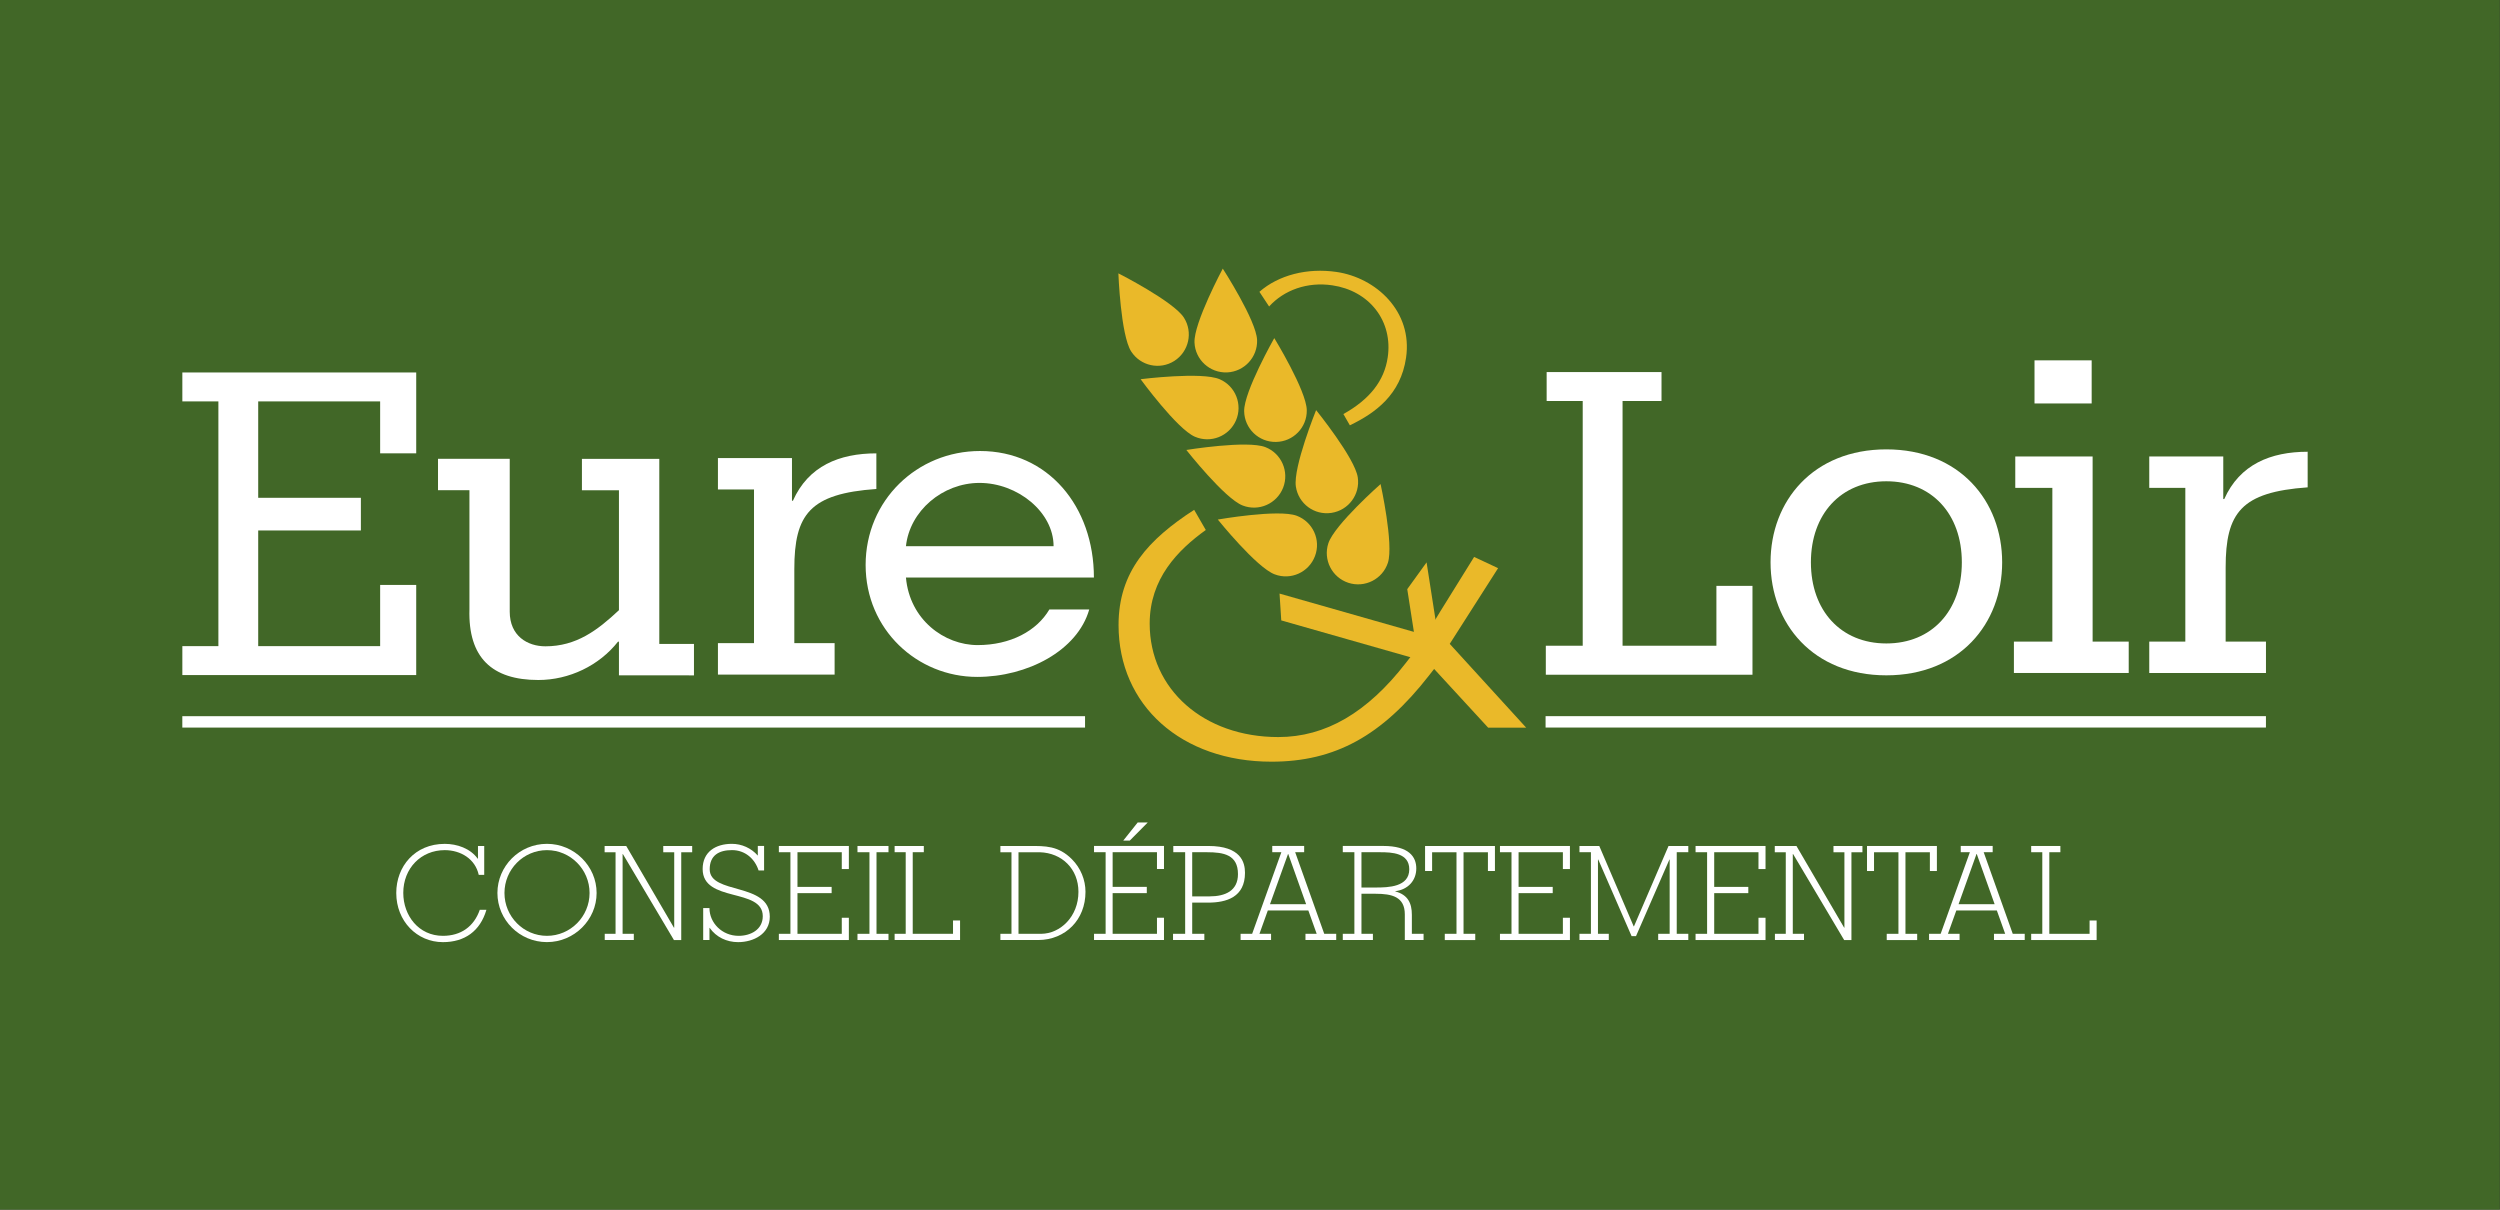 <?xml version="1.0" encoding="UTF-8" standalone="no"?>
<!-- Created with Inkscape (http://www.inkscape.org/) -->

<svg
   xmlns:dc="http://purl.org/dc/elements/1.1/"
   xmlns:cc="http://creativecommons.org/ns#"
   xmlns:rdf="http://www.w3.org/1999/02/22-rdf-syntax-ns#"
   xmlns:svg="http://www.w3.org/2000/svg"
   xmlns="http://www.w3.org/2000/svg"
   xmlns:sodipodi="http://sodipodi.sourceforge.net/DTD/sodipodi-0.dtd"
   xmlns:inkscape="http://www.inkscape.org/namespaces/inkscape"
   width="500"
   height="241.939"
   id="svg3602"
   version="1.1"
   inkscape:version="0.48.2 r9819"
   sodipodi:docname="Nouveau document 3">
  <rect width="100%" height="100%" fill="#333333" stroke="none"/>
  <defs
     id="defs3604">
    <clipPath
       clipPathUnits="userSpaceOnUse"
       id="clipPath126">
      <path
         inkscape:connector-curvature="0"
         d="m 464.78,6.148 84.075,0 0,47.711 -84.075,0 0,-47.711 z"
         id="path128" />
    </clipPath>
  </defs>
  <sodipodi:namedview
     id="base"
     pagecolor="#ffffff"
     bordercolor="#666666"
     borderopacity="1.0"
     inkscape:pageopacity="0.0"
     inkscape:pageshadow="2"
     inkscape:zoom="1.2330065"
     inkscape:cx="306.83262"
     inkscape:cy="88.609093"
     inkscape:document-units="px"
     inkscape:current-layer="layer1"
     showgrid="false"
     fit-margin-top="0"
     fit-margin-left="0"
     fit-margin-right="0"
     fit-margin-bottom="0"
     inkscape:window-width="1366"
     inkscape:window-height="706"
     inkscape:window-x="-8"
     inkscape:window-y="-8"
     inkscape:window-maximized="1" />
  <g
     inkscape:label="Calque 1"
     inkscape:groupmode="layer"
     id="layer1"
     transform="translate(-361.739,-494.747)">
    <g
       transform="matrix(5.947,0,0,-5.947,-2402.341,815.044)"
       id="g122">
      <g
         id="g124"
         clip-path="url(#clipPath126)">
        <g
           id="g130"
           transform="translate(498.716,7.06)" />
        <g
           id="g134"
           transform="translate(501.988,9.944)" />
        <g
           id="g138"
           transform="translate(502.937,10.243)" />
        <g
           id="g142"
           transform="translate(507.554,8.42)" />
        <g
           id="g146"
           transform="translate(511.677,9.944)" />
        <g
           id="g150"
           transform="translate(514.47,6.596)" />
        <g
           id="g156"
           transform="translate(518.393,9.944)" />
        <g
           id="g160"
           transform="translate(519.424,10.243)" />
        <g
           id="g164"
           transform="translate(522.805,7.06)" />
        <g
           id="g168"
           transform="translate(526.071,9.939)" />
        <g
           id="g172"
           transform="translate(527.983,8.42)" />
        <path
           inkscape:connector-curvature="0"
           d="m 548.855,53.858 -84.075,0 0,-40.682 84.075,0 0,40.682 z"
           style="fill:#416727;fill-opacity:1;fill-rule:nonzero;stroke:none"
           id="path176" />
        <g
           id="g178"
           transform="translate(481.07,24.436)">
          <path
             inkscape:connector-curvature="0"
             d="m 0,0 -0.184,0 c -0.118,0.539 -0.61,0.832 -1.144,0.832 -0.798,0 -1.394,-0.612 -1.394,-1.438 0,-0.762 0.517,-1.444 1.333,-1.444 0.604,0 1.043,0.31 1.24,0.875 l 0.223,0 c -0.21,-0.718 -0.732,-1.087 -1.463,-1.087 -0.873,0 -1.569,0.706 -1.569,1.653 0,0.894 0.626,1.652 1.63,1.652 0.412,0 0.859,-0.15 1.109,-0.499 l 0.009,0 0,0.428 0.21,0 L 0,0 z"
             style="fill:#ffffff;fill-opacity:1;fill-rule:nonzero;stroke:none"
             id="path180" />
        </g>
        <g
           id="g182"
           transform="translate(483.18,22.386)">
          <path
             inkscape:connector-curvature="0"
             d="M 0,0 C 0.789,0 1.433,0.648 1.433,1.441 1.433,2.235 0.789,2.882 0,2.882 -0.789,2.882 -1.429,2.235 -1.429,1.441 -1.429,0.648 -0.789,0 0,0 m 0,3.094 c 0.92,0 1.67,-0.751 1.67,-1.653 0,-0.902 -0.75,-1.652 -1.67,-1.652 -0.926,0 -1.666,0.75 -1.666,1.652 0,0.902 0.74,1.653 1.666,1.653"
             style="fill:#ffffff;fill-opacity:1;fill-rule:nonzero;stroke:none"
             id="path184" />
        </g>
        <g
           id="g186"
           transform="translate(485.724,22.454)">
          <path
             inkscape:connector-curvature="0"
             d="m 0,0 0.377,0 0,-0.209 -0.978,0 0,0.209 0.364,0 0,2.743 -0.368,0 0,0.211 0.727,0 1.604,-2.747 0.01,0 0,2.536 -0.369,0 0,0.211 0.973,0 0,-0.211 -0.368,0 0,-2.952 -0.246,0 L 0.009,2.683 0,2.683 0,0 z"
             style="fill:#ffffff;fill-opacity:1;fill-rule:nonzero;stroke:none"
             id="path188" />
        </g>
        <g
           id="g190"
           transform="translate(490.297,24.585)">
          <path
             inkscape:connector-curvature="0"
             d="m 0,0 c -0.127,0.395 -0.455,0.684 -0.894,0.684 -0.434,0 -0.75,-0.172 -0.75,-0.645 0,-0.862 2.021,-0.425 2.021,-1.595 0,-0.579 -0.547,-0.855 -1.065,-0.855 -0.385,0 -0.737,0.167 -0.956,0.479 l -0.008,0 0,-0.408 -0.211,0 0,1.074 0.211,0 c 0,-0.496 0.421,-0.933 0.982,-0.933 0.403,0 0.811,0.209 0.811,0.661 0,0.964 -2.022,0.443 -2.022,1.586 0,0.58 0.439,0.847 0.983,0.847 0.329,0 0.649,-0.141 0.872,-0.396 l 0,0.325 0.211,0 L 0.185,0 0,0 z"
             style="fill:#ffffff;fill-opacity:1;fill-rule:nonzero;stroke:none"
             id="path192" />
        </g>
        <g
           id="g194"
           transform="translate(490.979,22.245)">
          <path
             inkscape:connector-curvature="0"
             d="m 0,0 0,0.209 0.389,0 0,2.744 -0.389,0 0,0.21 2.354,0 0,-0.776 -0.238,0 0,0.566 -1.49,0 0,-1.166 1.149,0 0,-0.21 -1.149,0 0,-1.368 1.49,0 0,0.54 0.238,0 L 2.354,0 0,0 z"
             style="fill:#ffffff;fill-opacity:1;fill-rule:nonzero;stroke:none"
             id="path196" />
        </g>
        <g
           id="g198"
           transform="translate(494.026,25.198)">
          <path
             inkscape:connector-curvature="0"
             d="m 0,0 -0.403,0 0,0.21 1.043,0 0,-0.21 -0.403,0 0,-2.744 0.403,0 0,-0.209 -1.043,0 0,0.209 0.403,0 L 0,0 z"
             style="fill:#ffffff;fill-opacity:1;fill-rule:nonzero;stroke:none"
             id="path200" />
        </g>
        <g
           id="g202"
           transform="translate(494.872,22.245)">
          <path
             inkscape:connector-curvature="0"
             d="m 0,0 0,0.209 0.373,0 0,2.744 -0.373,0 0,0.21 0.982,0 0,-0.21 -0.373,0 0,-2.744 1.355,0 0,0.448 0.237,0 L 2.201,0 0,0 z"
             style="fill:#ffffff;fill-opacity:1;fill-rule:nonzero;stroke:none"
             id="path204" />
        </g>
        <g
           id="g206"
           transform="translate(499.038,22.454)">
          <path
             inkscape:connector-curvature="0"
             d="m 0,0 0.763,0 c 0.644,0.005 1.253,0.579 1.253,1.412 0,0.771 -0.556,1.309 -1.297,1.331 L 0,2.743 0,0 z m -0.609,0 0.373,0 0,2.743 -0.373,0 0,0.211 0.982,0 c 0.521,0 0.968,0.013 1.424,-0.446 C 2.091,2.213 2.253,1.814 2.253,1.412 2.253,0.942 2.086,0.54 1.805,0.254 1.525,-0.03 1.126,-0.209 0.658,-0.209 l -1.267,0 0,0.209 z"
             style="fill:#ffffff;fill-opacity:1;fill-rule:nonzero;stroke:none"
             id="path208" />
        </g>
        <g
           id="g210"
           transform="translate(502.56,25.588)">
          <path
             inkscape:connector-curvature="0"
             d="m 0,0 0.486,0.61 0.338,0 L 0.219,0 0,0 z m -0.982,-3.342 0,0.209 0.39,0 0,2.744 -0.39,0 0,0.21 2.353,0 0,-0.776 -0.236,0 0,0.566 -1.491,0 0,-1.166 1.149,0 0,-0.21 -1.149,0 0,-1.368 1.491,0 0,0.539 0.236,0 0,-0.748 -2.353,0 z"
             style="fill:#ffffff;fill-opacity:1;fill-rule:nonzero;stroke:none"
             id="path212" />
        </g>
        <g
           id="g214"
           transform="translate(504.88,23.713)">
          <path
             inkscape:connector-curvature="0"
             d="m 0,0 0.583,0 c 0.53,0 0.956,0.188 0.956,0.748 0,0.655 -0.483,0.737 -1.044,0.737 L 0,1.485 0,0 z m -0.645,-1.468 0,0.209 0.408,0 0,2.744 -0.399,0 0,0.21 1.179,0 c 1.096,0 1.232,-0.551 1.232,-0.902 0,-0.82 -0.622,-1.003 -1.241,-1.003 l -0.534,0 0,-1.049 0.408,0 0,-0.209 -1.053,0 z"
             style="fill:#ffffff;fill-opacity:1;fill-rule:nonzero;stroke:none"
             id="path216" />
        </g>
        <g
           id="g218"
           transform="translate(508.711,23.45)">
          <path
             inkscape:connector-curvature="0"
             d="m 0,0 -0.601,1.688 -0.008,0 L -1.215,0 0,0 z m -2.204,-1.205 0,0.21 0.389,0 0.982,2.743 -0.306,0 0,0.211 1.073,0 0,-0.211 -0.302,0 0.977,-2.743 0.403,0 0,-0.21 -1.034,0 0,0.21 0.377,0 -0.281,0.785 -1.362,0 -0.281,-0.785 0.39,0 0,-0.21 -1.025,0 z"
             style="fill:#ffffff;fill-opacity:1;fill-rule:nonzero;stroke:none"
             id="path220" />
        </g>
        <g
           id="g222"
           transform="translate(510.572,24.011)">
          <path
             inkscape:connector-curvature="0"
             d="m 0,0 0.476,0 c 0.43,0 1.132,0.017 1.132,0.613 0,0.553 -0.592,0.574 -0.978,0.574 L 0,1.187 0,0 z m -0.628,-1.765 0,0.209 0.39,0 0,2.743 -0.39,0 0,0.211 1.363,0 c 0.859,0 1.109,-0.363 1.109,-0.757 0,-0.405 -0.276,-0.711 -0.706,-0.764 l 0,-0.008 C 1.564,-0.245 1.695,-0.53 1.695,-0.917 l 0,-0.639 0.394,0 0,-0.209 -0.631,0 0,0.862 c 0,0.592 -0.434,0.693 -0.982,0.693 l -0.476,0 0,-1.346 0.385,0 0,-0.209 -1.013,0 z"
             style="fill:#ffffff;fill-opacity:1;fill-rule:nonzero;stroke:none"
             id="path224" />
        </g>
        <g
           id="g226"
           transform="translate(515.061,24.566)">
          <path
             inkscape:connector-curvature="0"
             d="m 0,0 -0.236,0 0,0.631 -0.82,0 0,-2.743 0.394,0 0,-0.21 -1.025,0 0,0.21 0.394,0 0,2.743 -0.82,0 0,-0.631 -0.237,0 0,0.842 2.35,0 L 0,0 z"
             style="fill:#ffffff;fill-opacity:1;fill-rule:nonzero;stroke:none"
             id="path228" />
        </g>
        <g
           id="g230"
           transform="translate(515.23,22.245)">
          <path
             inkscape:connector-curvature="0"
             d="m 0,0 0,0.209 0.388,0 0,2.744 -0.388,0 0,0.21 2.353,0 0,-0.776 -0.237,0 0,0.566 -1.49,0 0,-1.166 1.148,0 0,-0.21 -1.148,0 0,-1.368 1.49,0 0,0.54 0.237,0 L 2.353,0 0,0 z"
             style="fill:#ffffff;fill-opacity:1;fill-rule:nonzero;stroke:none"
             id="path232" />
        </g>
        <g
           id="g234"
           transform="translate(521.564,25.408)">
          <path
             inkscape:connector-curvature="0"
             d="m 0,0 0,-0.21 -0.389,0 0,-2.744 0.389,0 0,-0.209 -1.013,0 0,0.209 0.386,0 0,2.499 -0.008,0 -1.124,-2.578 -0.148,0 -1.122,2.578 -0.009,0 0,-2.499 0.364,0 0,-0.209 -0.986,0 0,0.209 0.385,0 0,2.744 -0.385,0 0,0.21 0.666,0 1.157,-2.703 0.01,0 L -0.665,0 0,0 z"
             style="fill:#ffffff;fill-opacity:1;fill-rule:nonzero;stroke:none"
             id="path236" />
        </g>
        <g
           id="g238"
           transform="translate(521.808,22.245)">
          <path
             inkscape:connector-curvature="0"
             d="m 0,0 0,0.209 0.388,0 0,2.744 -0.388,0 0,0.21 2.353,0 0,-0.776 -0.237,0 0,0.566 -1.489,0 0,-1.166 1.147,0 0,-0.21 -1.147,0 0,-1.368 1.489,0 0,0.54 0.237,0 L 2.353,0 0,0 z"
             style="fill:#ffffff;fill-opacity:1;fill-rule:nonzero;stroke:none"
             id="path240" />
        </g>
        <g
           id="g242"
           transform="translate(525.078,22.454)">
          <path
             inkscape:connector-curvature="0"
             d="m 0,0 0.377,0 0,-0.209 -0.978,0 0,0.209 0.365,0 0,2.743 -0.37,0 0,0.211 0.729,0 1.604,-2.747 0.009,0 0,2.536 -0.368,0 0,0.211 0.974,0 0,-0.211 -0.37,0 0,-2.952 -0.245,0 L 0.01,2.683 0,2.683 0,0 z"
             style="fill:#ffffff;fill-opacity:1;fill-rule:nonzero;stroke:none"
             id="path244" />
        </g>
        <g
           id="g246"
           transform="translate(529.924,24.566)">
          <path
             inkscape:connector-curvature="0"
             d="m 0,0 -0.236,0 0,0.631 -0.821,0 0,-2.743 0.394,0 0,-0.21 -1.024,0 0,0.21 0.394,0 0,2.743 -0.821,0 0,-0.631 -0.236,0 0,0.842 2.35,0 L 0,0 z"
             style="fill:#ffffff;fill-opacity:1;fill-rule:nonzero;stroke:none"
             id="path248" />
        </g>
        <g
           id="g250"
           transform="translate(531.866,23.45)">
          <path
             inkscape:connector-curvature="0"
             d="m 0,0 -0.601,1.688 -0.009,0 L -1.213,0 0,0 z m -2.205,-1.205 0,0.21 0.39,0 0.982,2.743 -0.307,0 0,0.211 1.074,0 0,-0.211 -0.302,0 0.977,-2.743 0.403,0 0,-0.21 -1.034,0 0,0.21 0.376,0 -0.28,0.785 -1.362,0 -0.282,-0.785 0.391,0 0,-0.21 -1.026,0 z"
             style="fill:#ffffff;fill-opacity:1;fill-rule:nonzero;stroke:none"
             id="path252" />
        </g>
        <g
           id="g254"
           transform="translate(533.095,22.245)">
          <path
             inkscape:connector-curvature="0"
             d="m 0,0 0,0.209 0.374,0 0,2.744 -0.374,0 0,0.21 0.982,0 0,-0.21 -0.372,0 0,-2.744 1.354,0 0,0.448 0.237,0 L 2.201,0 0,0 z"
             style="fill:#ffffff;fill-opacity:1;fill-rule:nonzero;stroke:none"
             id="path256" />
        </g>
        <g
           id="g258"
           transform="translate(516.8,40.373)">
          <path
             inkscape:connector-curvature="0"
             d="m 0,0 0,0.972 3.863,0 0,-0.972 -1.31,0 0,-8.231 3.156,0 0,2.014 1.213,0 0,-2.988 -6.95,0 0,0.974 1.241,0 L 1.213,0 0,0 z"
             style="fill:#ffffff;fill-opacity:1;fill-rule:nonzero;stroke:none"
             id="path260" />
        </g>
        <g
           id="g262"
           transform="translate(539.555,37.074)">
          <path
             inkscape:connector-curvature="0"
             d="m 0,0 0.032,0 c 0.52,1.166 1.562,1.592 2.806,1.592 l 0,-1.197 C 0.6,0.235 0.08,-0.457 0.08,-2.301 l 0,-2.491 1.356,0 0,-1.057 -3.925,0 0,1.057 1.213,0 0,5.169 -1.213,0 0,1.057 L 0,1.434 0,0 z"
             style="fill:#ffffff;fill-opacity:1;fill-rule:nonzero;stroke:none"
             id="path264" />
        </g>
        <path
           inkscape:connector-curvature="0"
           d="m 533.207,41.74 1.922,0 0,-1.45 -1.922,0 0,1.45 z m -0.693,-10.514 0,1.055 1.293,0 0,5.17 -1.247,0 0,1.056 2.601,0 0,-6.226 1.214,0 0,-1.055 -3.861,0 z"
           style="fill:#ffffff;fill-opacity:1;fill-rule:nonzero;stroke:none"
           id="path266" />
        <g
           id="g268"
           transform="translate(525.687,34.947)">
          <path
             inkscape:connector-curvature="0"
             d="m 0,0 c 0,-1.625 1.009,-2.728 2.537,-2.728 1.53,0 2.539,1.103 2.539,2.728 0,1.624 -1.009,2.726 -2.539,2.726 C 1.009,2.726 0,1.624 0,0 m 2.537,3.799 c 2.461,0 3.895,-1.734 3.895,-3.799 0,-2.067 -1.434,-3.8 -3.895,-3.8 -2.459,0 -3.894,1.733 -3.894,3.8 0,2.065 1.435,3.799 3.894,3.799"
             style="fill:#ffffff;fill-opacity:1;fill-rule:nonzero;stroke:none"
             id="path270" />
        </g>
        <g
           id="g272"
           transform="translate(470.918,31.155)">
          <path
             inkscape:connector-curvature="0"
             d="m 0,0 0,0.973 1.212,0 0,8.231 -1.212,0 0,0.974 7.865,0 0,-2.72 -1.213,0 0,1.746 -4.101,0 0,-3.241 3.453,0 0,-1.099 -3.453,0 0,-3.891 4.101,0 0,2.058 1.213,0 L 7.865,0 0,0 z"
             style="fill:#ffffff;fill-opacity:1;fill-rule:nonzero;stroke:none"
             id="path274" />
        </g>
        <g
           id="g276"
           transform="translate(500.218,35.49)">
          <path
             inkscape:connector-curvature="0"
             d="M 0,0 C 0,1.15 -1.214,2.128 -2.49,2.128 -3.736,2.128 -4.839,1.184 -4.965,0 L 0,0 z m -4.965,-1.055 c 0.126,-1.42 1.292,-2.271 2.411,-2.271 1.104,0 1.987,0.474 2.412,1.198 l 1.341,0 c -0.394,-1.385 -2.081,-2.268 -3.768,-2.268 -2.018,0 -3.752,1.591 -3.752,3.765 0,2.176 1.734,3.832 3.847,3.832 2.285,0 3.83,-1.861 3.83,-4.256 l -6.321,0 z"
             style="fill:#ffffff;fill-opacity:1;fill-rule:nonzero;stroke:none"
             id="path278" />
        </g>
        <g
           id="g280"
           transform="translate(491.42,37.019)">
          <path
             inkscape:connector-curvature="0"
             d="m 0,0 0.032,0 c 0.52,1.168 1.56,1.593 2.806,1.593 l 0,-1.198 C 0.599,0.237 0.079,-0.456 0.079,-2.3 l 0,-2.49 1.355,0 0,-1.057 -3.924,0 0,1.057 1.213,0 0,5.169 -1.213,0 0,1.056 2.49,0 L 0,0 z"
             style="fill:#ffffff;fill-opacity:1;fill-rule:nonzero;stroke:none"
             id="path282" />
        </g>
        <g
           id="g284"
           transform="translate(485.601,32.28)">
          <path
             inkscape:connector-curvature="0"
             d="m 0,0 -0.031,0 c -0.631,-0.803 -1.64,-1.29 -2.68,-1.29 -1.56,0 -2.364,0.754 -2.317,2.378 l 0,4.004 -1.057,0 0,1.056 2.412,0 0,-5.141 c 0,-0.817 0.599,-1.164 1.199,-1.164 1.04,0 1.749,0.536 2.474,1.215 l 0,4.034 -1.245,0 0,1.056 2.602,0 0,-6.225 1.166,0 0,-1.057 L 0,-1.134 0,0 z"
             style="fill:#ffffff;fill-opacity:1;fill-rule:nonzero;stroke:none"
             id="path286" />
        </g>
        <path
           inkscape:connector-curvature="0"
           d="m 501.276,29.39 -30.359,0 0,0.383 30.359,0 0,-0.383 z"
           style="fill:#ffffff;fill-opacity:1;fill-rule:nonzero;stroke:none"
           id="path288" />
        <path
           inkscape:connector-curvature="0"
           d="m 540.99,29.391 -24.226,0 0,0.383 24.226,0 0,-0.383 z"
           style="fill:#ffffff;fill-opacity:1;fill-rule:nonzero;stroke:none"
           id="path290" />
        <g
           id="g292"
           transform="translate(509.561,36.61)">
          <path
             inkscape:connector-curvature="0"
             d="m 0,0 c 0.575,0.086 0.973,0.62 0.887,1.195 -0.095,0.647 -1.401,2.261 -1.401,2.261 0,0 -0.778,-1.922 -0.681,-2.571 C -1.109,0.31 -0.577,-0.086 0,0"
             style="fill:#eab929;fill-opacity:1;fill-rule:nonzero;stroke:none"
             id="path294" />
        </g>
        <g
           id="g296"
           transform="translate(507.938,37.457)">
          <path
             inkscape:connector-curvature="0"
             d="m 0,0 c 0.211,0.542 -0.057,1.153 -0.596,1.364 -0.612,0.239 -2.659,-0.095 -2.659,-0.095 0,0 1.282,-1.629 1.892,-1.867 C -0.82,-0.809 -0.213,-0.541 0,0"
             style="fill:#eab929;fill-opacity:1;fill-rule:nonzero;stroke:none"
             id="path298" />
        </g>
        <g
           id="g300"
           transform="translate(507.698,38.996)">
          <path
             inkscape:connector-curvature="0"
             d="m 0,0 c 0.581,0.009 1.045,0.488 1.035,1.067 -0.01,0.656 -1.093,2.425 -1.093,2.425 0,0 -1.024,-1.803 -1.013,-2.458 C -1.061,0.452 -0.583,-0.01 0,0"
             style="fill:#eab929;fill-opacity:1;fill-rule:nonzero;stroke:none"
             id="path302" />
        </g>
        <g
           id="g304"
           transform="translate(506.352,39.72)">
          <path
             inkscape:connector-curvature="0"
             d="m 0,0 c 0.23,0.533 -0.014,1.154 -0.547,1.384 -0.6,0.261 -2.66,0.002 -2.66,0.002 0,0 1.222,-1.675 1.824,-1.934 C -0.85,-0.779 -0.232,-0.534 0,0"
             style="fill:#eab929;fill-opacity:1;fill-rule:nonzero;stroke:none"
             id="path306" />
        </g>
        <g
           id="g308"
           transform="translate(506.052,41.334)">
          <path
             inkscape:connector-curvature="0"
             d="m 0,0 c 0.579,0.025 1.032,0.514 1.01,1.093 -0.027,0.655 -1.154,2.398 -1.154,2.398 0,0 -0.978,-1.828 -0.951,-2.484 C -1.072,0.428 -0.581,-0.022 0,0"
             style="fill:#eab929;fill-opacity:1;fill-rule:nonzero;stroke:none"
             id="path310" />
        </g>
        <g
           id="g312"
           transform="translate(504.28,41.721)">
          <path
             inkscape:connector-curvature="0"
             d="m 0,0 c 0.489,0.315 0.633,0.965 0.321,1.455 -0.355,0.552 -2.204,1.489 -2.204,1.489 0,0 0.077,-2.073 0.429,-2.624 C -1.14,-0.169 -0.49,-0.312 0,0"
             style="fill:#eab929;fill-opacity:1;fill-rule:nonzero;stroke:none"
             id="path314" />
        </g>
        <g
           id="g316"
           transform="translate(509.009,35.156)">
          <path
             inkscape:connector-curvature="0"
             d="M 0,0 C 0.206,0.543 -0.068,1.15 -0.612,1.357 -1.226,1.588 -3.268,1.23 -3.268,1.23 c 0,0 1.299,-1.614 1.913,-1.843 C -0.813,-0.819 -0.206,-0.545 0,0"
             style="fill:#eab929;fill-opacity:1;fill-rule:nonzero;stroke:none"
             id="path318" />
        </g>
        <g
           id="g320"
           transform="translate(510.133,34.258)">
          <path
             inkscape:connector-curvature="0"
             d="M 0,0 C 0.553,-0.179 1.147,0.122 1.328,0.674 1.53,1.297 1.082,3.321 1.082,3.321 c 0,0 -1.554,-1.371 -1.757,-1.993 C -0.855,0.775 -0.553,0.182 0,0"
             style="fill:#eab929;fill-opacity:1;fill-rule:nonzero;stroke:none"
             id="path322" />
        </g>
        <g
           id="g324"
           transform="translate(507.817,33.896)">
          <path
             inkscape:connector-curvature="0"
             d="M 0,0 0.058,-0.902 5.115,-2.344 5.412,-1.543 0,0 z"
             style="fill:#eab929;fill-opacity:1;fill-rule:nonzero;stroke:none"
             id="path326" />
        </g>
        <g
           id="g328"
           transform="translate(512.762,34.946)">
          <path
             inkscape:connector-curvature="0"
             d="M 0,0 -0.65,-0.901 -0.261,-3.4 0.468,-3.002 0,0 z"
             style="fill:#eab929;fill-opacity:1;fill-rule:nonzero;stroke:none"
             id="path330" />
        </g>
        <g
           id="g332"
           transform="translate(513.541,32.205)">
          <path
             inkscape:connector-curvature="0"
             d="M 0,0 1.626,2.546 0.82,2.924 -0.32,1.088 c -0.001,-0.002 -0.696,-1.174 -1.153,-1.725 -1.3,-1.679 -2.705,-2.497 -4.293,-2.497 -2.507,0 -4.325,1.605 -4.325,3.816 0,1.512 0.947,2.472 1.887,3.148 l -0.391,0.678 c -1.536,-0.996 -2.543,-2.074 -2.543,-3.874 0,-2.705 2.115,-4.596 5.143,-4.596 2.131,0 3.715,0.867 5.299,2.9 l 0.171,0.219 1.817,-1.975 1.279,0 L 0,0 z"
             style="fill:#eab929;fill-opacity:1;fill-rule:nonzero;stroke:none"
             id="path334" />
        </g>
        <g
           id="g336"
           transform="translate(509.733,44.713)">
          <path
             inkscape:connector-curvature="0"
             d="m 0,0 c -0.99,0.144 -1.95,-0.106 -2.593,-0.668 l 0.326,-0.494 c 0.503,0.555 1.29,0.837 2.126,0.712 C 0.463,-0.538 0.982,-0.828 1.324,-1.269 1.668,-1.712 1.81,-2.282 1.722,-2.872 1.608,-3.66 1.116,-4.286 0.231,-4.779 l 0.218,-0.379 c 0.867,0.418 1.71,1.035 1.89,2.273 C 2.567,-1.326 1.328,-0.194 0,0"
             style="fill:#eab929;fill-opacity:1;fill-rule:nonzero;stroke:none"
             id="path338" />
        </g>
      </g>
    </g>
  </g>
</svg>

